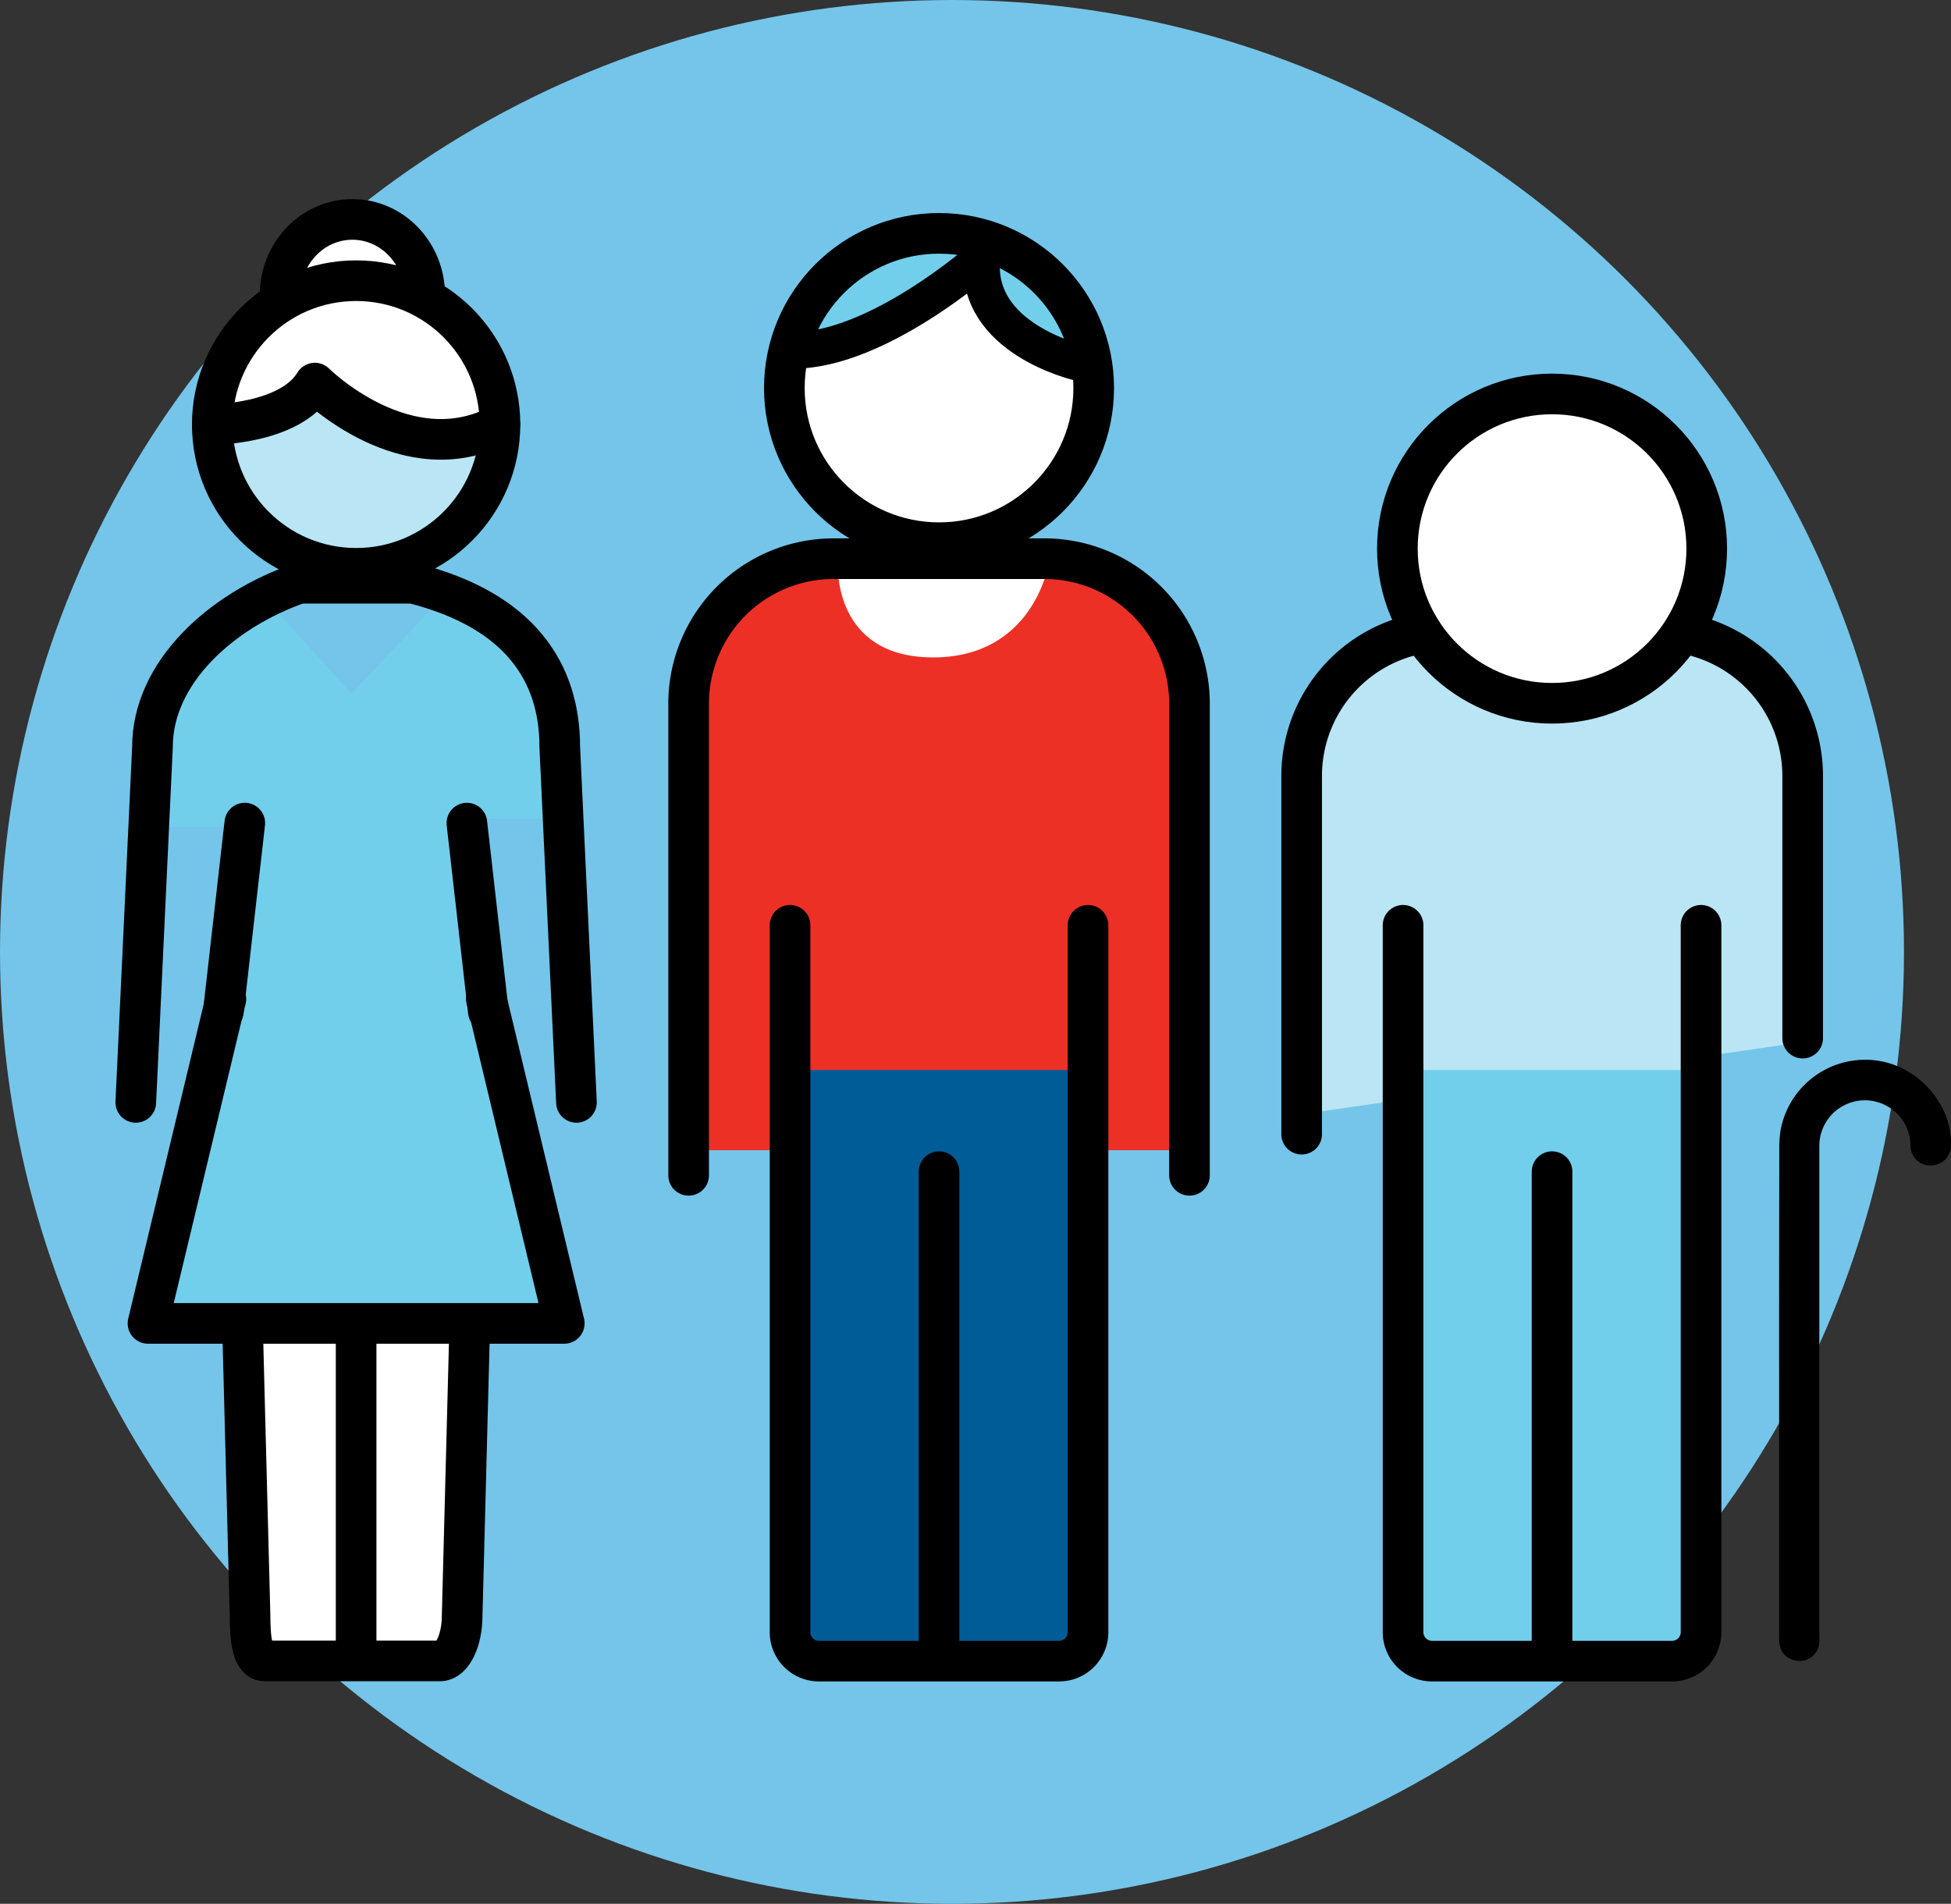 <?xml version="1.0" encoding="UTF-8"?> <svg xmlns="http://www.w3.org/2000/svg" viewBox="0 0 480.19 468.61"><rect x="0" y="0" width="480.19" height="468.61" fill="#333333" stroke="none"/><defs><style>.cls-1{fill:#74c5e9;}.cls-2{fill:#72cfec;}.cls-3{fill:#ed3026;}.cls-11,.cls-4{fill:#fff;}.cls-5{fill:#005c97;}.cls-6,.cls-7,.cls-8{fill:none;}.cls-11,.cls-6,.cls-7,.cls-8{stroke:#000;stroke-linecap:round;stroke-linejoin:round;}.cls-11,.cls-6{stroke-width:10px;}.cls-7{stroke-width:10px;}.cls-8{stroke-width:9px;}.cls-9{fill:#bae5f4;}.cls-10{fill:#71cfec;}</style></defs><g id="Слой_2" data-name="Слой 2"><g id="Layer_1" data-name="Layer 1"><circle class="cls-1" cx="234.31" cy="234.31" r="234.31"></circle><rect class="cls-2" x="193.78" y="139.14" width="73.96" height="142"></rect><path class="cls-3" d="M169.49,283.12v-110a35.69,35.69,0,0,1,35.58-35.59h52.1a35.7,35.7,0,0,1,35.59,35.59v110"></path><path class="cls-4" d="M206.24,139.14s-1.23,22.68,23.41,22.68S258,139.14,258,139.14Z"></path><circle class="cls-4" cx="231.12" cy="94.52" r="38.07"></circle><path class="cls-2" d="M268.73,89.84s-6.91-30.57-25.64-31.56S209.56,46.45,192.8,88.85c0,0,40.43-10.85,45.36-20.71C238.16,68.14,250,85.89,268.73,89.84Z"></path><rect class="cls-5" x="193.78" y="263.39" width="73.96" height="142"></rect><path class="cls-6" d="M169.49,289.3V173.11a35.69,35.69,0,0,1,35.58-35.59h52.1a35.7,35.7,0,0,1,35.59,35.59V289.3"></path><circle class="cls-6" cx="231.12" cy="95.51" r="38.07"></circle><path class="cls-7" d="M267.79,227.76v174a7.11,7.11,0,0,1-7.11,7.12H201.57a7.12,7.12,0,0,1-7.12-7.12V227.76"></path><line class="cls-7" x1="231.12" y1="405.75" x2="231.12" y2="288.4"></line><path class="cls-8" d="M265.35,89.2s-25.64-5.92-23.66-25.64c0,0-25.64,22.68-46.35,22.68"></path><path d="M437.89,341.94V403.1c0,3.22,1.22,4.94,3.89,5.58a4.83,4.83,0,0,0,6-4.33c.06-.65,0-1.31,0-2V282.2a11.22,11.22,0,1,1,22.44-.28,4.85,4.85,0,0,0,5,4.95,5,5,0,0,0,5-5.16c.09-10.46-8.71-19.8-19.11-20.75a21.16,21.16,0,0,0-22.88,17.33,27.57,27.57,0,0,0-.3,4.63Q437.87,312.42,437.89,341.94Z"></path><path class="cls-9" d="M320.37,274.24V190.9A35.69,35.69,0,0,1,356,155.31h52.1a35.69,35.69,0,0,1,35.58,35.59v65.62"></path><rect class="cls-9" x="344.66" y="156.94" width="73.96" height="124.21"></rect><rect class="cls-10" x="344.66" y="263.39" width="73.96" height="142"></rect><path class="cls-6" d="M320.37,279.17V190.9A35.69,35.69,0,0,1,356,155.31h52.1a35.69,35.69,0,0,1,35.58,35.59v64.63"></path><path class="cls-7" d="M418.67,227.76v174a7.12,7.12,0,0,1-7.12,7.12h-59.1a7.12,7.12,0,0,1-7.12-7.12V227.76"></path><line class="cls-7" x1="382" y1="405.75" x2="382" y2="288.4"></line><circle class="cls-4" cx="382" cy="134.06" r="38.07"></circle><circle class="cls-6" cx="382" cy="135.04" r="38.07"></circle><ellipse class="cls-11" cx="86.73" cy="72.68" rx="17.81" ry="18.67"></ellipse><rect class="cls-4" x="59.77" y="329.36" width="55.98" height="79.35"></rect><path class="cls-2" d="M105.93,150.25,86.48,170.73,66,148.2s-23.55,13.32-24.58,21.51-4.09,26.63-4.09,33.8h21.5s6.15,15.36-2,44-19.45,76.81-19.45,76.81h99.34L117.2,244.47l-4.1-43h22.53S145.88,152.3,105.93,150.25Z"></path><circle class="cls-9" cx="87.65" cy="103.47" r="35.4"></circle><path class="cls-4" d="M122.32,105.19S92.62,112.36,77.26,96c0,0-12.29,12.29-22.53,11.27,0,0-5.12-34.82,31.75-37.9S122.32,105.19,122.32,105.19Z"></path><circle class="cls-6" cx="87.65" cy="104.49" r="35.4"></circle><path class="cls-6" d="M52.25,104.49s19.09,0,25.24-10.2c0,0,22.5,22.46,45.56,10.2"></path><path class="cls-6" d="M33.42,271.35l4.11-87.51c0-18.2,16.83-33.59,36.16-40.28H101.6c26.5,6.69,36.17,22.08,36.17,40.28l4.11,87.51"></path><line class="cls-6" x1="120.18" y1="248.94" x2="114.91" y2="202.6"></line><line class="cls-6" x1="54.98" y1="248.94" x2="60.25" y2="202.6"></line><path class="cls-6" d="M115.53,329.36l-1.78,68.25c0,6.2-2.42,11.22-5.41,11.22H65.18c-3,0-3.64-5-3.64-11.22l-1.77-68.25"></path><line class="cls-6" x1="87.65" y1="403.97" x2="87.65" y2="327.8"></line><polyline class="cls-6" points="119.7 245.86 138.88 325.75 36.42 325.75 55.6 245.86"></polyline></g></g></svg> 